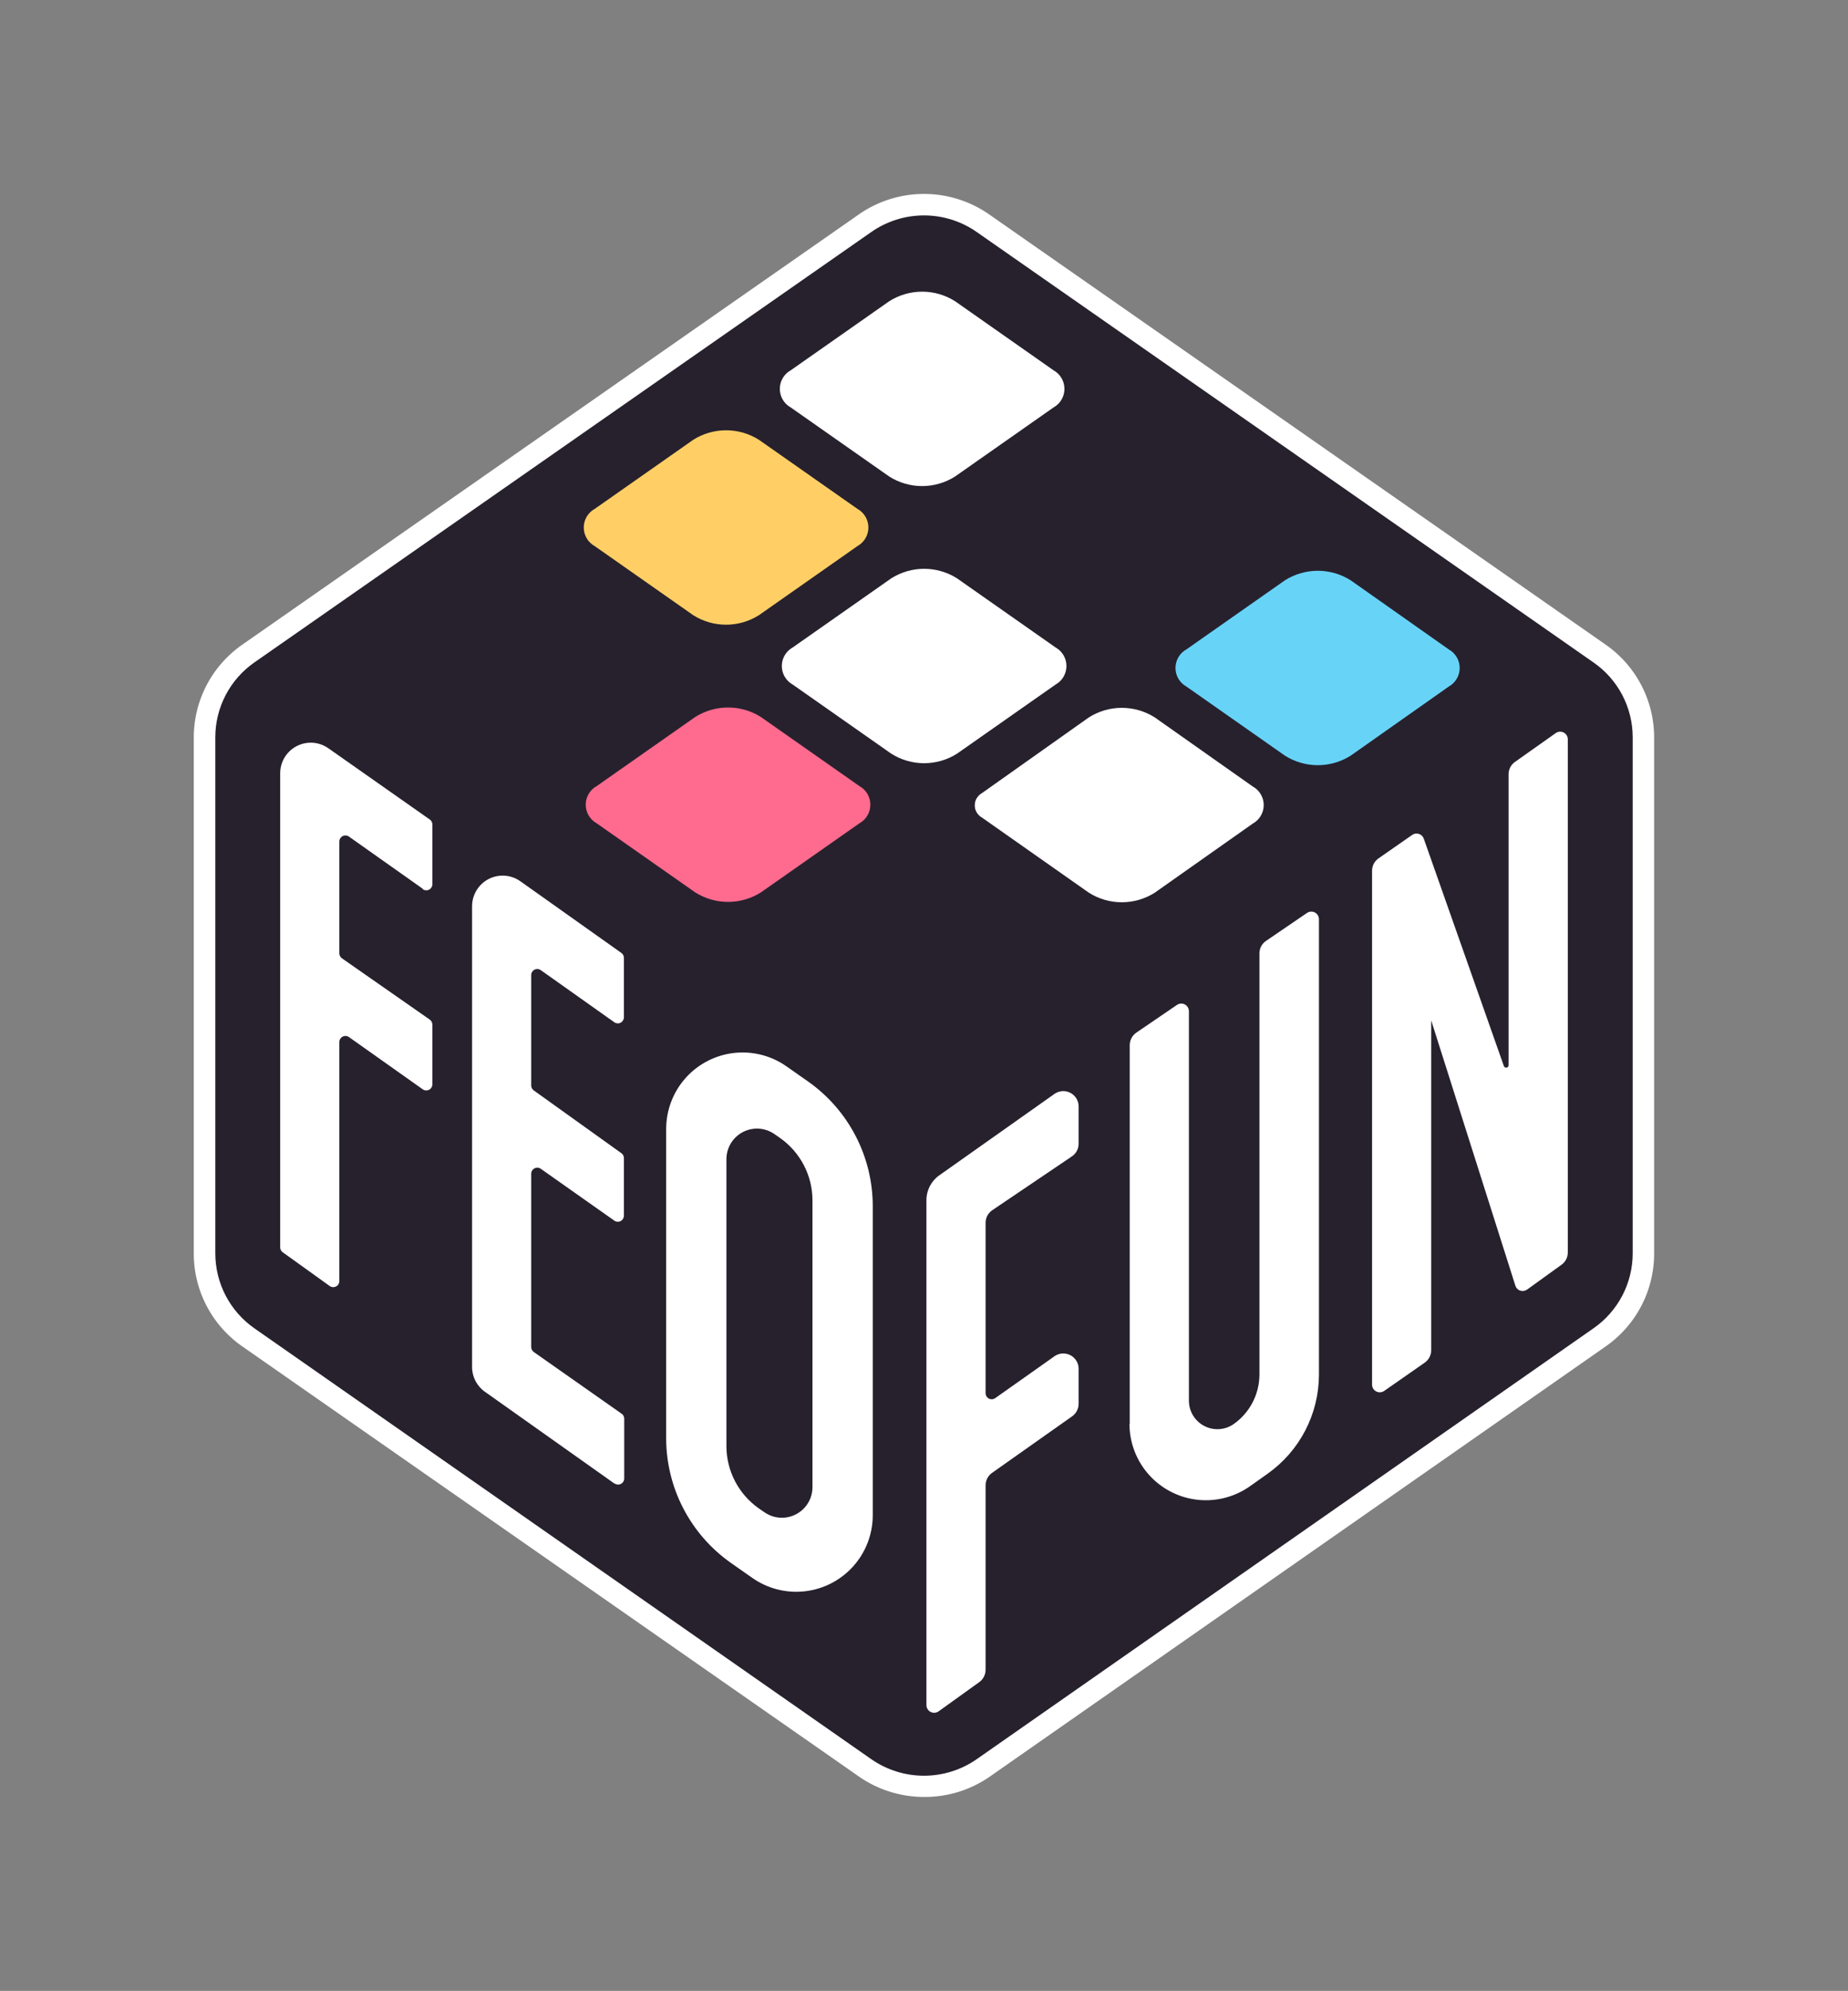 <svg xmlns="http://www.w3.org/2000/svg" xmlns:xlink="http://www.w3.org/1999/xlink" width="116.09" height="125" viewBox="0 0 116.09 125"><rect x="0" y="0" width="116.09" height="125" fill="#808080" stroke="none"/><defs><style>.a{fill:none;}.b{clip-path:url(#a);}.c{clip-path:url(#b);}.d{fill:#27212e;}.e{clip-path:url(#c);}.f{clip-path:url(#d);}.g{fill:#fff;}.h{clip-path:url(#e);}.i{clip-path:url(#f);}.j{fill:#ffcf65;}.k{clip-path:url(#g);}.l{fill:#ff6b8e;}.m{clip-path:url(#i);}.n{fill:#67d4f7;}.o{clip-path:url(#k);}.p{clip-path:url(#m);}.q{clip-path:url(#o);}.r{clip-path:url(#q);}.s{clip-path:url(#s);}.t{clip-path:url(#u);}.u{clip-path:url(#w);}</style><clipPath id="a"><path class="a" d="M92.216,35.249V67.671a6.42,6.42,0,0,1-2.751,5.265L50.706,99.992a6.477,6.477,0,0,1-7.4,0L4.551,72.936A6.42,6.42,0,0,1,1.8,67.671V35.249a6.42,6.42,0,0,1,2.751-5.259L43.3,2.961a6.477,6.477,0,0,1,7.4,0L89.465,30.018a6.42,6.42,0,0,1,2.751,5.231Z" transform="translate(-1.8 -1.8)"/></clipPath><clipPath id="b"><rect class="a" width="811.943" height="577.657" transform="translate(0 0)"/></clipPath><clipPath id="c"><path class="a" d="M79.1,20.59,40.359-6.432a5.782,5.782,0,0,0-6.627,0L-5.018,20.59a5.731,5.731,0,0,0-2.457,4.7V57.7a5.743,5.743,0,0,0,2.457,4.7l38.749,27.05a5.8,5.8,0,0,0,6.627,0L79.1,62.4A5.731,5.731,0,0,0,81.565,57.7V25.29A5.72,5.72,0,0,0,79.1,20.59ZM-21-21H95.09V104H-21Z" transform="translate(21 21)"/></clipPath><clipPath id="d"><rect class="a" width="811.734" height="577.522" transform="translate(0 0)"/></clipPath><clipPath id="e"><path class="a" d="M50.936,27.535l-6.193,4.341a1.334,1.334,0,0,0,0,2.325l6.193,4.341a3.862,3.862,0,0,0,4.133,0L61.262,34.2a1.334,1.334,0,0,0,0-2.325l-6.193-4.341a3.862,3.862,0,0,0-4.133,0" transform="translate(-44.063 -26.936)"/></clipPath><clipPath id="f"><rect class="a" width="811" height="577"/></clipPath><clipPath id="g"><path class="a" d="M51.156,58.415l-6.193,4.341a1.334,1.334,0,0,0,0,2.325l6.193,4.341a3.862,3.862,0,0,0,4.133,0l6.193-4.341a1.334,1.334,0,0,0,0-2.325l-6.193-4.341a3.862,3.862,0,0,0-4.133,0" transform="translate(-44.283 -57.816)"/></clipPath><clipPath id="i"><path class="a" d="M116.886,43.185l-6.193,4.341a1.334,1.334,0,0,0,0,2.325l6.193,4.341a3.862,3.862,0,0,0,4.133,0l6.165-4.341a1.334,1.334,0,0,0,0-2.325l-6.165-4.341a3.862,3.862,0,0,0-4.133,0" transform="translate(-110.013 -42.586)"/></clipPath><clipPath id="k"><path class="a" d="M85.315,38.255a3.868,3.868,0,0,1,4.138,0l6.16,4.341a1.329,1.329,0,0,1,0,2.325l-6.16,4.341a3.868,3.868,0,0,1-4.138,0L78.6,44.545a.878.878,0,0,1,0-1.537ZM72.776,12.125a3.862,3.862,0,0,1,4.133,0L83.1,16.466a1.334,1.334,0,0,1,0,2.325l-6.193,4.341a3.862,3.862,0,0,1-4.133,0l-6.193-4.341a1.334,1.334,0,0,1,0-2.325Zm.124,17.4a3.862,3.862,0,0,1,4.133,0l6.193,4.341a1.334,1.334,0,0,1,0,2.325l-6.193,4.341a3.862,3.862,0,0,1-4.133,0l-6.193-4.341a1.334,1.334,0,0,1,0-2.325Z" transform="translate(-65.903 -11.526)"/></clipPath><clipPath id="m"><path class="a" d="M19.182,70.883l-4.628-3.271a.383.383,0,0,0-.608.31v7.015a.383.383,0,0,0,.163.315L19.627,79.1a.394.394,0,0,1,.163.315v3.75a.383.383,0,0,1-.608.31L14.554,80.2a.383.383,0,0,0-.608.31v15a.383.383,0,0,1-.608.315l-2.95-2.117a.377.377,0,0,1-.158-.31V63.626a1.92,1.92,0,0,1,3.029-1.56l6.368,4.471a.372.372,0,0,1,.163.31V70.6a.383.383,0,0,1-.608.31" transform="translate(-10.23 -61.713)"/></clipPath><clipPath id="o"><path class="a" d="M40.572,114.691l-8.147-5.771a1.892,1.892,0,0,1-.805-1.554V78.426a1.92,1.92,0,0,1,3.029-1.56L41,81.37a.377.377,0,0,1,.158.31v3.733a.383.383,0,0,1-.6.31l-4.617-3.271a.383.383,0,0,0-.608.315v6.925a.383.383,0,0,0,.163.31L41,93.943a.372.372,0,0,1,.158.31v3.615a.383.383,0,0,1-.6.31l-4.617-3.254a.383.383,0,0,0-.608.31V106.11a.394.394,0,0,0,.163.315l5.518,3.874a.372.372,0,0,1,.163.31v3.75a.383.383,0,0,1-.608.315" transform="translate(-31.62 -76.513)"/></clipPath><clipPath id="q"><path class="a" d="M91.4,104.571l-5,3.378a.952.952,0,0,0-.422.788v10.7a.383.383,0,0,0,.608.31l3.716-2.624a.963.963,0,0,1,1.52.783v2.2a.963.963,0,0,1-.405.783l-5.034,3.553a.952.952,0,0,0-.405.777V136.8a.957.957,0,0,1-.394.777l-2.562,1.841a.484.484,0,0,1-.76-.389V107.318a1.9,1.9,0,0,1,.811-1.56l7.229-5.107a.963.963,0,0,1,1.52.783v2.348a.946.946,0,0,1-.422.788" transform="translate(-82.26 -100.474)"/></clipPath><clipPath id="s"><path class="a" d="M104.907,112.7V88.911a.957.957,0,0,1,.417-.788l2.551-1.74a.479.479,0,0,1,.749.394v24.47a1.79,1.79,0,0,0,2.815,1.453,3.817,3.817,0,0,0,1.616-3.114V83.151a.94.94,0,0,1,.417-.788l2.567-1.751a.479.479,0,0,1,.754.394v28.585a7.629,7.629,0,0,1-3.226,6.227l-1.087.771a4.8,4.8,0,0,1-7.59-3.891" transform="translate(-104.89 -80.525)"/></clipPath><clipPath id="u"><path class="a" d="M140.933,95.263l-5.287-16.655v20.7a.957.957,0,0,1-.411.788l-2.551,1.779a.484.484,0,0,1-.754-.394V69.217a.946.946,0,0,1,.405-.783l2.111-1.47a.479.479,0,0,1,.732.231l5.034,14.284a.152.152,0,0,0,.293-.051V63.153a.946.946,0,0,1,.405-.777l2.556-1.807a.479.479,0,0,1,.76.388V93.18a.94.94,0,0,1-.4.771l-2.156,1.554a.479.479,0,0,1-.738-.242" transform="translate(-131.93 -60.477)"/></clipPath><clipPath id="w"><path class="a" d="M53.25,101.006v19.442a9.572,9.572,0,0,0,4.054,7.809l1.34.94a4.808,4.808,0,0,0,7.584-3.9V105.854a9.572,9.572,0,0,0-4.059-7.809l-1.34-.94a4.8,4.8,0,0,0-7.578,3.9m6.154,24.07-.343-.236a4.786,4.786,0,0,1-2.027-3.907V102.915a1.92,1.92,0,0,1,3.035-1.56l.338.236a4.791,4.791,0,0,1,2.033,3.907v18.017a1.92,1.92,0,0,1-3.035,1.56" transform="translate(-53.25 -96.221)"/></clipPath></defs><g transform="translate(21 21)"><g class="b" transform="translate(-8.163 -8.163)"><g class="c" transform="translate(-360.358 -205.981)"><rect class="d" width="94.7" height="103.609" transform="translate(358.216 203.84)"/></g></g><g class="e" transform="translate(-21 -21)"><g class="f" transform="translate(-347.416 -193.085)"><path class="g" d="M46.473,101.252a7.151,7.151,0,0,1-4.086-1.279L3.643,72.962A7.1,7.1,0,0,1,.6,67.141V34.72a7.1,7.1,0,0,1,3.043-5.81L42.387,1.888a7.157,7.157,0,0,1,8.171,0L89.3,28.91a7.1,7.1,0,0,1,3.038,5.81V67.141A7.1,7.1,0,0,1,89.3,72.963l-38.748,27.05a7.151,7.151,0,0,1-4.08,1.24Zm0-97.939a4.446,4.446,0,0,0-2.542.795L5.187,31.159A4.379,4.379,0,0,0,3.305,34.72V67.141a4.379,4.379,0,0,0,1.882,3.567l38.744,27.05a4.452,4.452,0,0,0,5.072,0l38.755-27.05a4.379,4.379,0,0,0,1.882-3.59V34.72a4.379,4.379,0,0,0-1.882-3.59L49.009,4.108a4.413,4.413,0,0,0-2.536-.795Z" transform="translate(358.989 204.654)"/></g></g><g class="h" transform="translate(15.672 6.017)"><g class="i" transform="translate(-383.735 -219.9)"><rect class="j" width="23.45" height="17.837" transform="translate(380.952 217.064)"/></g></g><g class="k" transform="translate(15.796 23.421)"><g class="i" transform="translate(-383.859 -237.286)"><rect class="l" width="23.456" height="17.837" transform="translate(381.07 234.468)"/></g></g><g class="m" transform="translate(52.844 14.837)"><g class="i" transform="translate(-420.867 -228.711)"><rect class="n" width="23.456" height="17.837" transform="translate(418.084 225.898)"/></g></g><g class="o" transform="translate(27.99 -2.687)"><g class="i" transform="translate(-396.032 -211.223)"><rect class="g" width="35.995" height="43.984" transform="translate(393.243 208.405)"/></g></g><g class="p" transform="translate(-3.399 25.629)"><g class="i" transform="translate(-364.686 -239.481)"><rect class="g" width="15.191" height="39.818" transform="translate(361.87 236.663)"/></g></g><g class="q" transform="translate(8.656 33.975)"><g class="i" transform="translate(-376.729 -247.813)"><rect class="g" width="15.191" height="43.883" transform="translate(373.914 244.996)"/></g></g><g class="r" transform="translate(37.196 47.507)"><g class="i" transform="translate(-405.241 -261.304)"><rect class="g" width="15.191" height="44.688" transform="translate(402.426 258.487)"/></g></g><g class="s" transform="translate(49.952 36.235)"><g class="i" transform="translate(-417.983 -250.072)"><rect class="g" width="17.533" height="42.594" transform="translate(415.184 247.26)"/></g></g><g class="t" transform="translate(65.192 24.937)"><g class="i" transform="translate(-433.207 -238.785)"><rect class="g" width="17.927" height="47.092" transform="translate(430.392 235.971)"/></g></g><g class="u" transform="translate(20.848 45.082)"><g class="i" transform="translate(-388.907 -258.91)"><rect class="g" width="18.608" height="39.503" transform="translate(386.092 256.088)"/></g></g></g></svg>